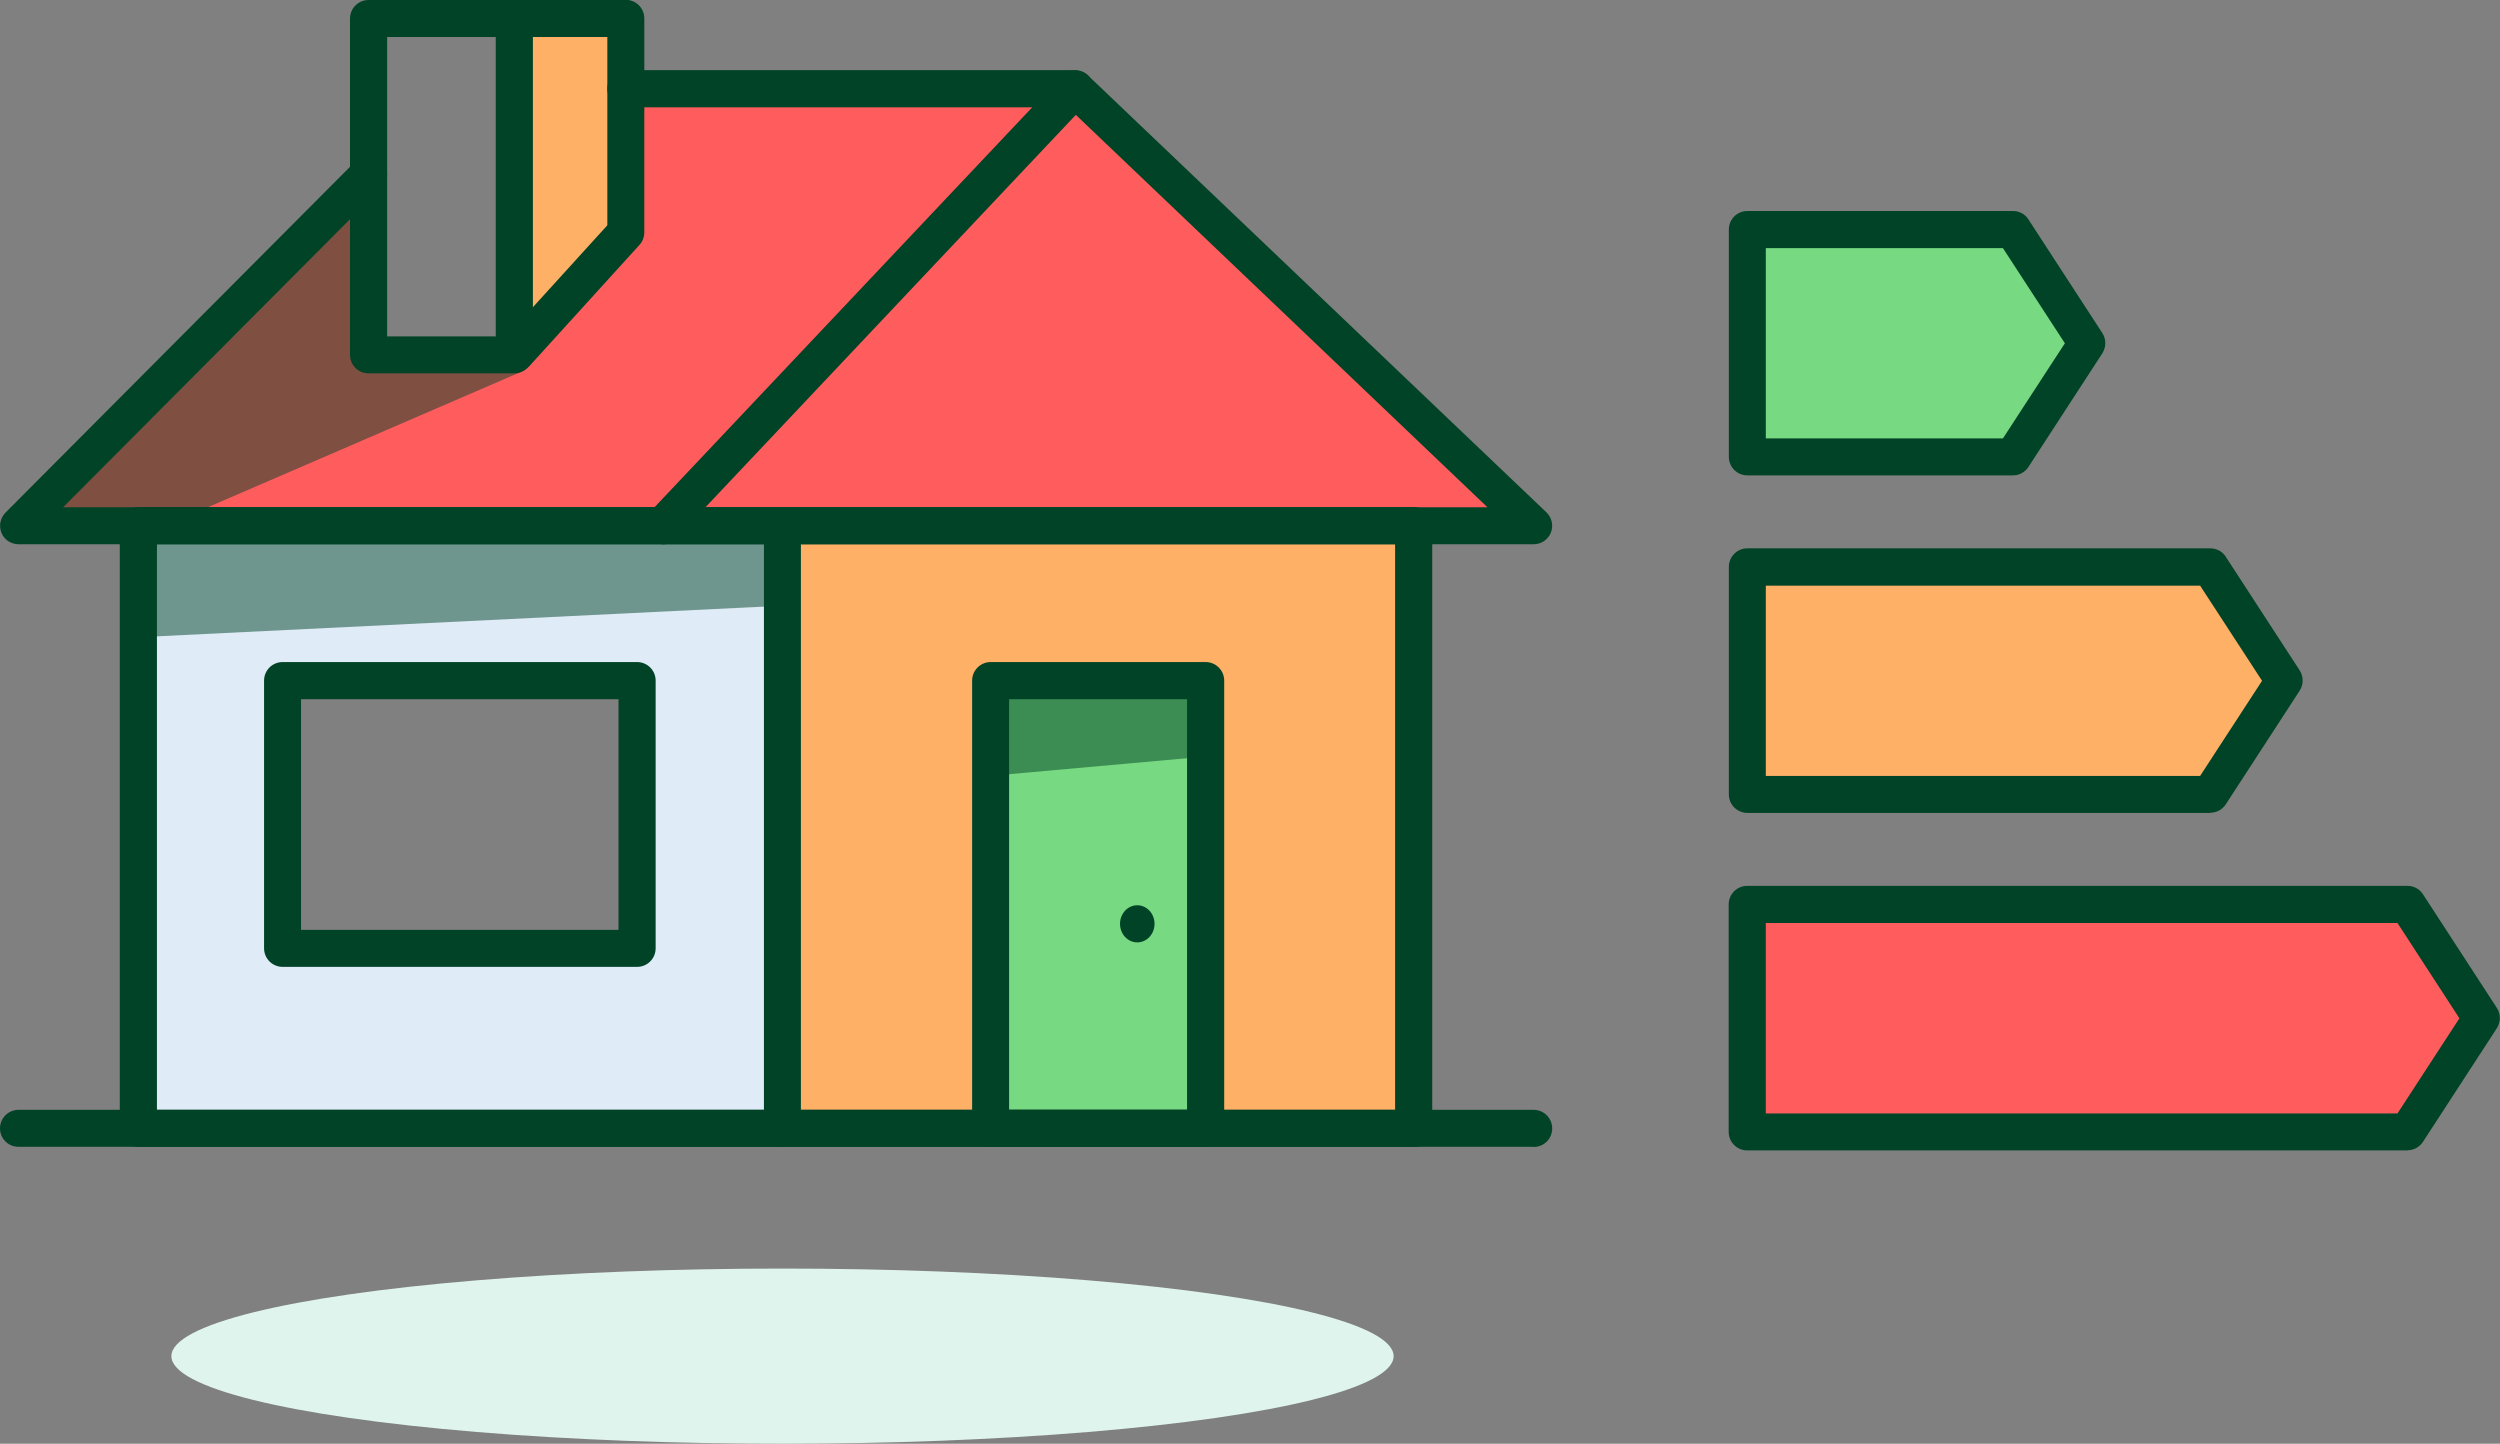 <?xml version="1.0" encoding="UTF-8"?> <svg xmlns="http://www.w3.org/2000/svg" viewBox="0 0 152.14 87.86"><rect x="0" y="0" width="152.14" height="87.86" fill="#808080" stroke="none"/><defs><style>.d{fill:#004327;}.e{fill:#ff5d5d;}.f{fill:#feb166;}.g{fill:#dfebf7;}.h{fill:#dff4ed;}.i{fill:#77d982;}.j{fill:#004326;mix-blend-mode:multiply;opacity:.5;}.k{isolation:isolate;}</style></defs><g class="k"><g id="a"></g><g id="b"><g id="c"><g><rect class="i" x="60.28" y="41.43" width="13.08" height="27.24"></rect><polygon class="j" points="60 47.24 73.37 46.04 73.37 41.43 60.28 41.43 60 47.24"></polygon><polygon class="f" points="47.62 32.72 47.62 68.67 60.28 68.67 60.28 41.43 73.09 41.43 73.09 68.67 86.03 68.67 86.03 32.72 47.62 32.72"></polygon><path class="g" d="M47.23,32.72H8.42v35.95H47.23V32.72Zm-30.03,24.99v-16.29h21.57v16.29H17.2Z"></path><polygon class="f" points="31.3 1.13 31.3 21.59 38.09 14.14 38.09 1.13 31.3 1.13"></polygon><polygon class="e" points="106.34 55.05 106.34 61.97 106.34 68.89 146.51 68.89 151.02 61.97 146.51 55.05 106.34 55.05"></polygon><polygon class="f" points="106.34 34.51 106.34 41.43 106.34 48.35 134.51 48.35 139.01 41.43 134.51 34.51 106.34 34.51"></polygon><polygon class="i" points="106.34 13.97 106.34 20.89 106.34 27.81 122.5 27.81 127 20.89 122.5 13.97 106.34 13.97"></polygon><path class="e" d="M1.13,31.99L22.44,10.61l-.51,11.31,9.37-.33,6.79-7.45V6.69s.24-1.29,2.24-1.29h23.45s1.65,0,3.4,1.66l26.16,24.93s-52.48,.14-55.59,.14-36.61-.14-36.61-.14Z"></path><path class="j" d="M47.62,36.86l-39.2,1.92v-6.79s39.2,0,39.2,.8v4.07Z"></path><polygon class="j" points="31.69 22.64 11.28 31.46 2.12 31.46 21.93 12.38 21.93 21.92 31.69 22.64"></polygon><path class="d" d="M93.33,69.79H1.13C.5,69.79,0,69.29,0,68.67s.5-1.13,1.13-1.13H93.33c.62,0,1.13,.5,1.13,1.13s-.5,1.13-1.13,1.13Z"></path><path class="d" d="M86.03,69.79H47.62c-.62,0-1.13-.5-1.13-1.13V31.99c0-.62,.5-1.13,1.13-1.13h38.41c.62,0,1.13,.5,1.13,1.13v36.68c0,.62-.5,1.13-1.13,1.13Zm-37.29-2.25h36.16V33.12H48.74v34.42Z"></path><path class="d" d="M93.33,33.12H40.32c-.45,0-.86-.27-1.03-.68-.18-.41-.09-.89,.21-1.22L64.61,4.63c.21-.22,.49-.34,.79-.35,.33,.03,.59,.11,.81,.31l27.9,26.59c.33,.32,.44,.81,.27,1.23-.17,.43-.58,.71-1.05,.71Zm-50.39-2.25h47.58L65.47,6.99l-22.53,23.87Z"></path><path class="d" d="M31.44,22.59c-.27,0-.54-.1-.76-.29-.46-.42-.49-1.13-.08-1.59l6.36-7V2.25h-5.66c-.62,0-1.13-.5-1.13-1.13s.5-1.13,1.13-1.13h6.78c.62,0,1.13,.5,1.13,1.13V14.14c0,.28-.1,.55-.29,.76l-6.65,7.32c-.22,.24-.53,.37-.83,.37Z"></path><path class="d" d="M47.62,69.79H8.42c-.62,0-1.13-.5-1.13-1.13V31.99c0-.62,.5-1.13,1.13-1.13H47.62c.62,0,1.13,.5,1.13,1.13s-.5,1.13-1.13,1.13H9.55v34.42H47.62c.62,0,1.13,.5,1.13,1.13s-.5,1.13-1.13,1.13Z"></path><path class="d" d="M40.32,33.12H1.13c-.46,0-.87-.27-1.04-.69-.17-.42-.08-.9,.24-1.23L21.64,9.81c.44-.44,1.15-.44,1.59,0,.44,.44,.44,1.15,0,1.59L3.84,30.87H40.32c.62,0,1.13,.5,1.13,1.13s-.5,1.13-1.13,1.13Z"></path><path class="d" d="M65.43,6.53h-27.34c-.62,0-1.13-.5-1.13-1.13s.5-1.13,1.13-1.13h27.34c.62,0,1.13,.5,1.13,1.13s-.5,1.13-1.13,1.13Z"></path><path class="d" d="M73.37,69.79h-13.08c-.62,0-1.13-.5-1.13-1.13v-27.24c0-.62,.5-1.13,1.13-1.13h13.08c.62,0,1.13,.5,1.13,1.13v27.24c0,.62-.5,1.13-1.13,1.13Zm-11.96-2.25h10.83v-24.99h-10.83v24.99Z"></path><path class="d" d="M38.77,58.84H17.2c-.62,0-1.13-.5-1.13-1.13v-16.29c0-.62,.5-1.13,1.13-1.13h21.57c.62,0,1.13,.5,1.13,1.13v16.29c0,.62-.5,1.13-1.13,1.13Zm-20.45-2.25h19.32v-14.04H18.32v14.04Z"></path><ellipse class="d" cx="69.21" cy="56.22" rx="1.05" ry="1.13"></ellipse><path class="d" d="M146.51,70.01h-40.18c-.62,0-1.13-.5-1.13-1.13v-13.84c0-.62,.5-1.13,1.13-1.13h40.18c.38,0,.74,.19,.94,.51l4.5,6.92c.24,.37,.24,.85,0,1.23l-4.5,6.92c-.21,.32-.56,.51-.94,.51Zm-39.05-2.25h38.44l3.77-5.79-3.77-5.8h-38.44v11.59Z"></path><path class="d" d="M134.51,49.47h-28.17c-.62,0-1.13-.5-1.13-1.13v-13.84c0-.62,.5-1.13,1.13-1.13h28.17c.38,0,.74,.19,.94,.51l4.5,6.92c.24,.37,.24,.85,0,1.23l-4.5,6.92c-.21,.32-.56,.51-.94,.51Zm-27.05-2.25h26.43l3.77-5.79-3.77-5.79h-26.43v11.59Z"></path><path class="d" d="M122.5,28.93h-16.16c-.62,0-1.13-.5-1.13-1.13V13.97c0-.62,.5-1.13,1.13-1.13h16.16c.38,0,.74,.19,.94,.51l4.5,6.92c.24,.37,.24,.85,0,1.23l-4.5,6.92c-.21,.32-.56,.51-.94,.51Zm-15.04-2.25h14.43l3.77-5.79-3.77-5.79h-14.43v11.59Z"></path><ellipse class="h" cx="47.62" cy="82.53" rx="37.19" ry="5.33"></ellipse><path class="d" d="M31.3,22.72h-8.87c-.62,0-1.13-.5-1.13-1.13V1.13c0-.62,.5-1.13,1.13-1.13h8.87c.62,0,1.13,.5,1.13,1.13V21.59c0,.62-.5,1.13-1.13,1.13Zm-7.74-2.25h6.61V2.25h-6.61V20.46Z"></path></g></g></g></g></svg> 